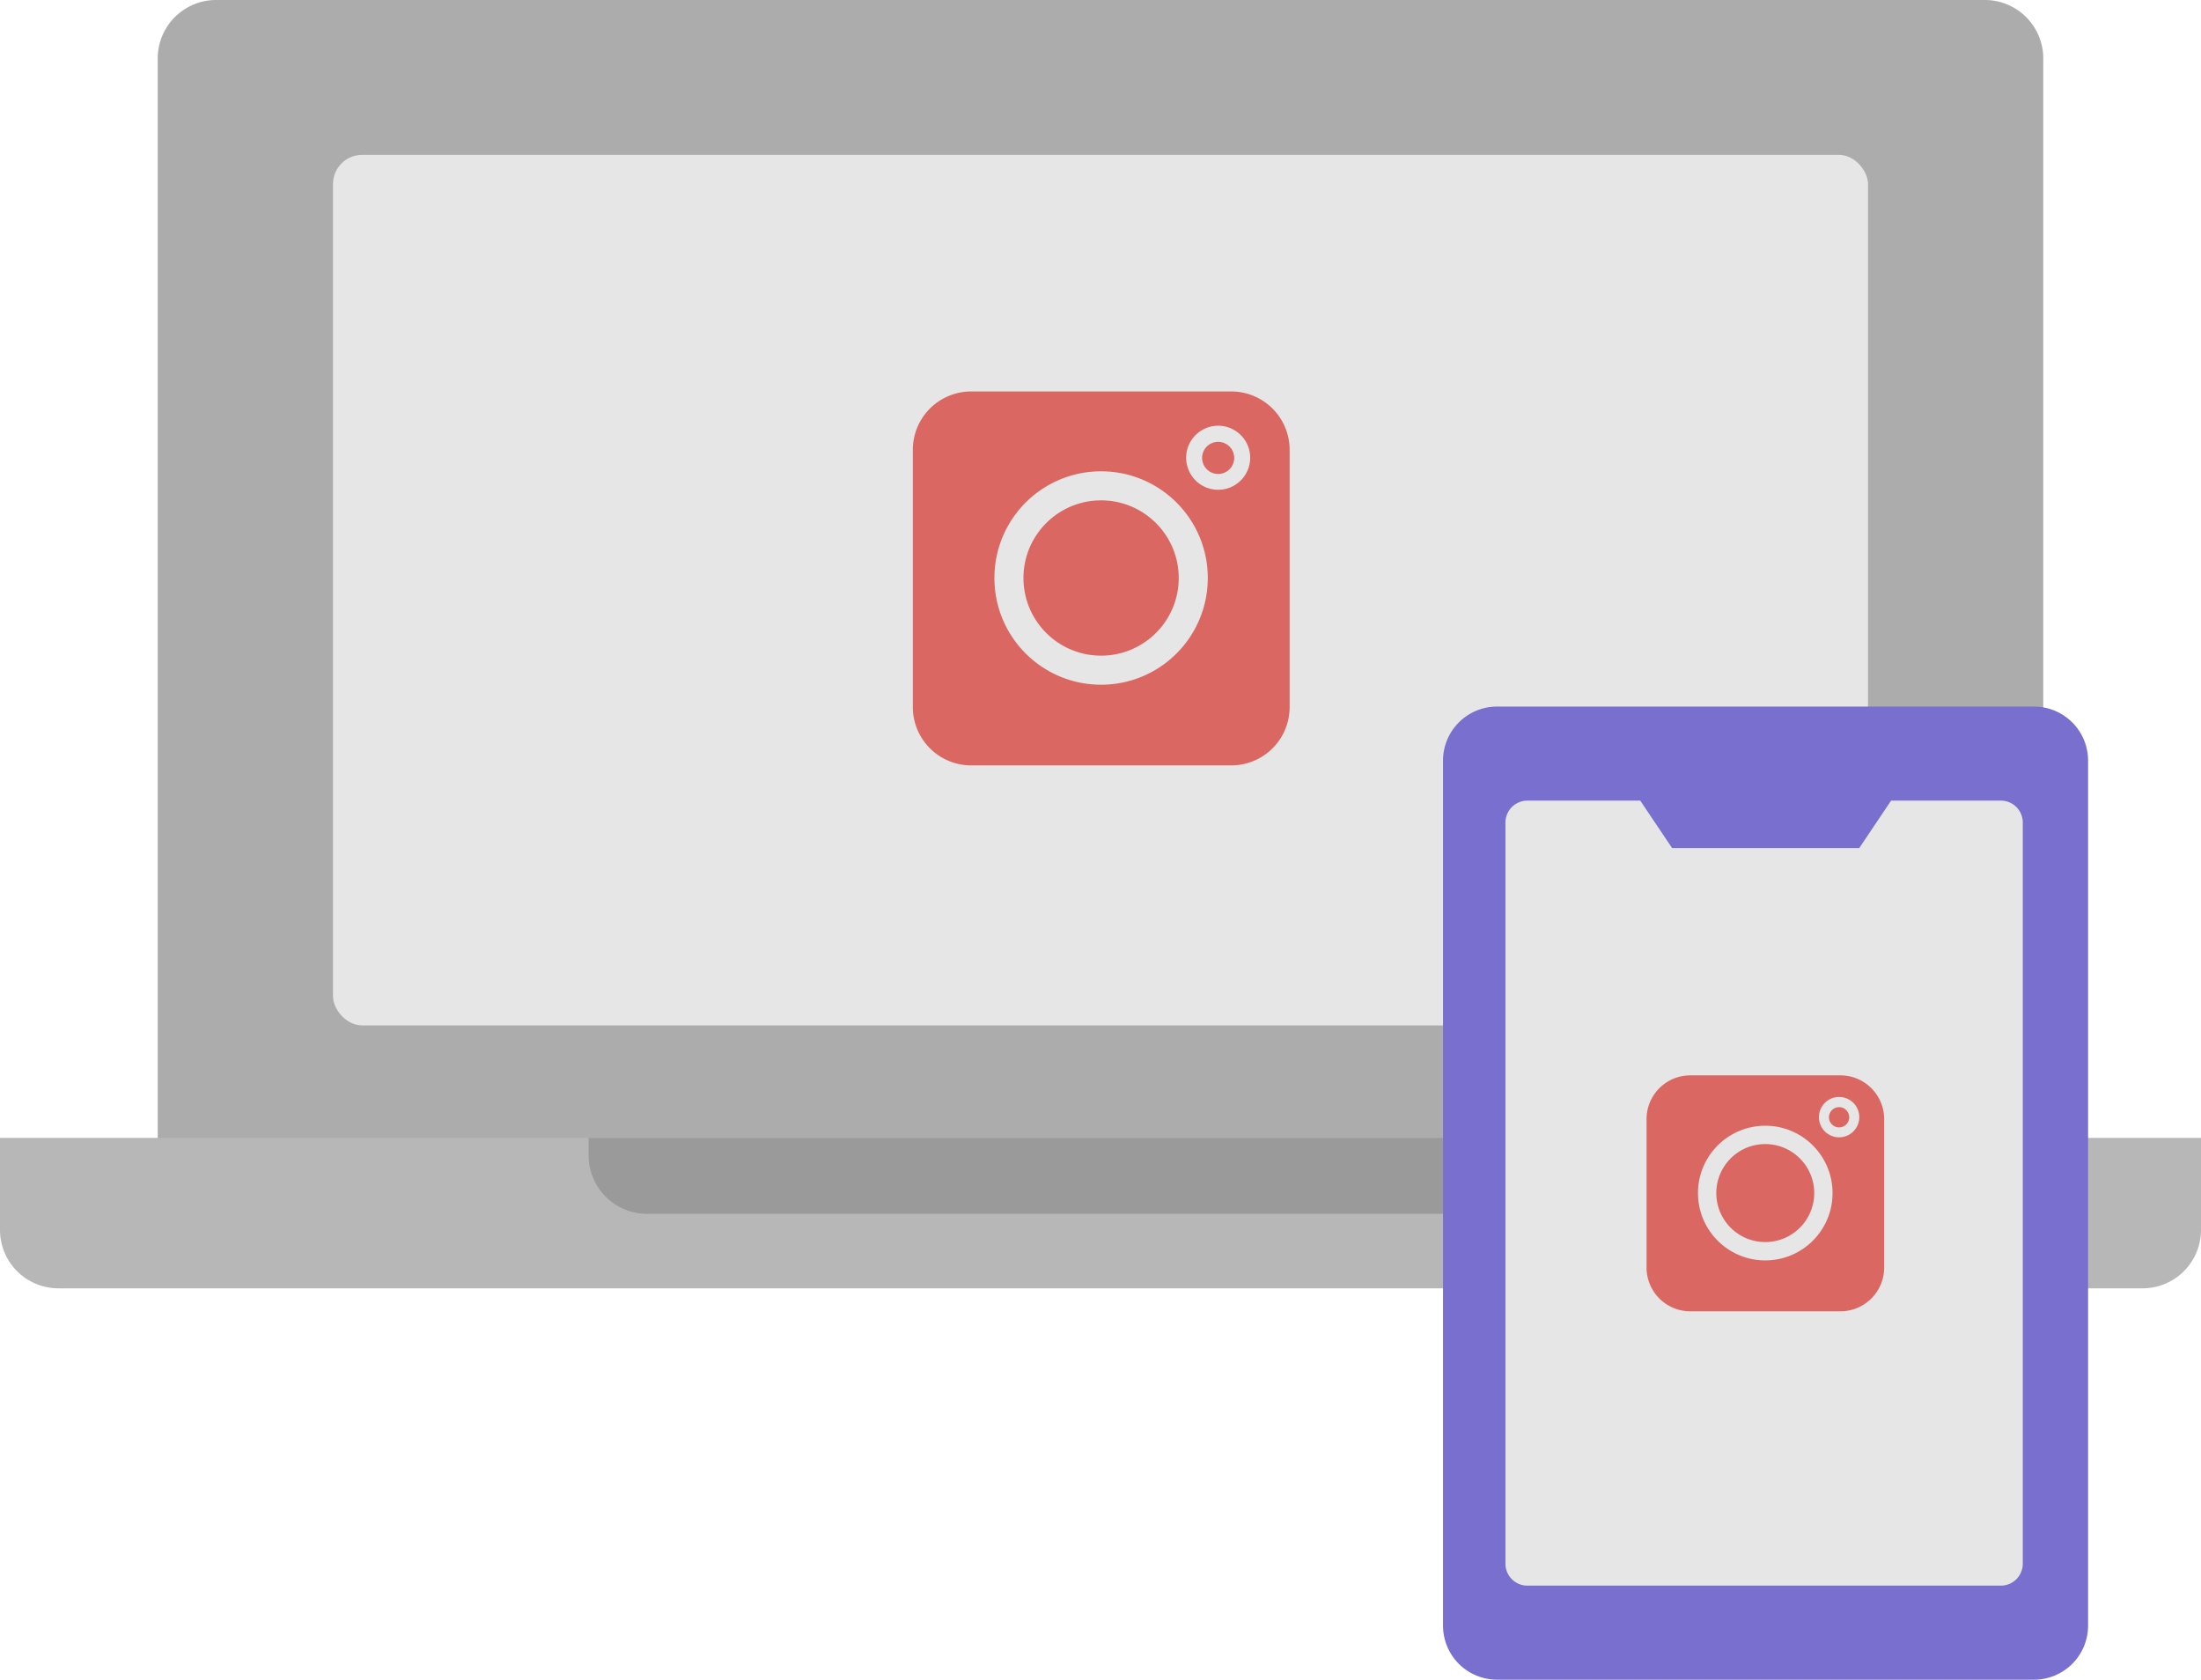 <svg xmlns="http://www.w3.org/2000/svg" xmlns:xlink="http://www.w3.org/1999/xlink" width="1507" height="1149.93" viewBox="0 0 1507 1149.93">
  <defs>
    <clipPath id="clip-Artboard_108">
      <rect width="1507" height="1149.93"/>
    </clipPath>
  </defs>
  <g id="Artboard_108" data-name="Artboard – 108" clip-path="url(#clip-Artboard_108)">
    <g id="Group_785" data-name="Group 785" transform="translate(-64 -292)">
      <path id="Rectangle_381" data-name="Rectangle 381" d="M40,0H1251a40,40,0,0,1,40,40V807a0,0,0,0,1,0,0H0a0,0,0,0,1,0,0V40A40,40,0,0,1,40,0Z" transform="translate(172 292)" fill="#acacac"/>
      <rect id="Rectangle_382" data-name="Rectangle 382" width="1051" height="596" rx="20" transform="translate(292 398)" fill="#e6e6e6"/>
      <path id="Rectangle_383" data-name="Rectangle 383" d="M0,0H1507a0,0,0,0,1,0,0V63a40,40,0,0,1-40,40H40A40,40,0,0,1,0,63V0A0,0,0,0,1,0,0Z" transform="translate(64 1071)" fill="#b7b7b7"/>
      <path id="Rectangle_384" data-name="Rectangle 384" d="M0,0H701a0,0,0,0,1,0,0V12a40,40,0,0,1-40,40H40A40,40,0,0,1,0,12V0A0,0,0,0,1,0,0Z" transform="translate(467 1071)" fill="#9a9a9a"/>
      <path id="Subtraction_43" data-name="Subtraction 43" d="M218,256H40A39.966,39.966,0,0,1,0,216V40A39.966,39.966,0,0,1,40,0H218a39.966,39.966,0,0,1,40,40V216a39.966,39.966,0,0,1-40,40ZM128.9,54.665a73.594,73.594,0,0,0-14.721,1.484,72.629,72.629,0,0,0-26.12,10.992A73.249,73.249,0,0,0,61.6,99.279a72.662,72.662,0,0,0-4.256,13.712,73.76,73.76,0,0,0,0,29.443,72.649,72.649,0,0,0,10.991,26.12,73.257,73.257,0,0,0,32.139,26.465,72.638,72.638,0,0,0,13.712,4.256,73.755,73.755,0,0,0,29.443,0,72.631,72.631,0,0,0,26.12-10.991,73.256,73.256,0,0,0,26.465-32.139,72.635,72.635,0,0,0,4.256-13.712,73.759,73.759,0,0,0,0-29.443,72.644,72.644,0,0,0-10.991-26.121,73.282,73.282,0,0,0-32.138-26.465,72.719,72.719,0,0,0-13.712-4.256A73.594,73.594,0,0,0,128.9,54.665Zm80.139-31.2a21.916,21.916,0,1,0,8.558,1.728A21.846,21.846,0,0,0,209.043,23.46ZM128.9,180.866a53.557,53.557,0,0,1-10.712-1.08,52.859,52.859,0,0,1-19.006-8A53.3,53.3,0,0,1,79.929,148.4a52.881,52.881,0,0,1-3.1-9.977,53.666,53.666,0,0,1,0-21.425,52.86,52.86,0,0,1,8-19.006,53.32,53.32,0,0,1,23.386-19.258,52.917,52.917,0,0,1,9.977-3.1,53.666,53.666,0,0,1,21.425,0,52.845,52.845,0,0,1,19.005,8,53.3,53.3,0,0,1,19.257,23.386,52.854,52.854,0,0,1,3.1,9.977,53.666,53.666,0,0,1,0,21.425,52.882,52.882,0,0,1-8,19.006,53.3,53.3,0,0,1-23.386,19.257,52.861,52.861,0,0,1-9.976,3.1A53.562,53.562,0,0,1,128.9,180.866ZM209.043,56.473a10.99,10.99,0,1,1,4.293-.867A10.959,10.959,0,0,1,209.043,56.473Z" transform="translate(689 560)" fill="#db6762"/>
      <g id="Group_387" data-name="Group 387" transform="translate(1052.02 775.726)">
        <g id="Group_384" data-name="Group 384" transform="translate(0 0)">
          <path id="Path_865" data-name="Path 865" d="M37.011,0H404.657a37.011,37.011,0,0,1,37.011,37.011V629.192A37.011,37.011,0,0,1,404.657,666.2H37.011A37.011,37.011,0,0,1,0,629.192V37.011A37.011,37.011,0,0,1,37.011,0Z" fill="#796fce"/>
          <path id="Subtraction_31" data-name="Subtraction 31" d="M339.209,537.42H15a15,15,0,0,1-15-15V15A15,15,0,0,1,15,0H92.31l21.768,32.44.078-.117,0,.117h128.2v-.12L264.047,0h75.162a15,15,0,0,1,15,15V522.419a15,15,0,0,1-15,15Z" transform="translate(42.743 64.391)" fill="#e6e6e6"/>
        </g>
      </g>
      <path id="Subtraction_46" data-name="Subtraction 46" d="M132.7,161.546H30a29.975,29.975,0,0,1-30-30V30A29.975,29.975,0,0,1,30,0H132.7a29.976,29.976,0,0,1,30,30V131.547a29.975,29.975,0,0,1-30,30ZM81.292,34.5a46.34,46.34,0,0,0-9.284.937,45.8,45.8,0,0,0-16.473,6.935,46.231,46.231,0,0,0-16.69,20.282A45.88,45.88,0,0,0,36.162,71.3a46.569,46.569,0,0,0,0,18.58,45.852,45.852,0,0,0,6.931,16.483,46.211,46.211,0,0,0,20.268,16.7,45.832,45.832,0,0,0,8.647,2.686,46.462,46.462,0,0,0,18.567,0,45.781,45.781,0,0,0,16.473-6.936,46.224,46.224,0,0,0,16.69-20.281,45.88,45.88,0,0,0,2.684-8.653,46.568,46.568,0,0,0,0-18.58,45.852,45.852,0,0,0-6.931-16.483,46.192,46.192,0,0,0-20.268-16.7,45.832,45.832,0,0,0-8.647-2.686A46.34,46.34,0,0,0,81.292,34.5ZM131.829,14.8a13.81,13.81,0,1,0,5.4,1.09A13.78,13.78,0,0,0,131.829,14.8ZM81.292,114.133a33.713,33.713,0,0,1-6.755-.681A33.308,33.308,0,0,1,62.551,108.4,33.645,33.645,0,0,1,50.406,93.648a33.369,33.369,0,0,1-1.953-6.3,33.877,33.877,0,0,1,0-13.52A33.355,33.355,0,0,1,53.5,61.838,33.62,33.62,0,0,1,68.244,49.685a33.323,33.323,0,0,1,6.292-1.954,33.832,33.832,0,0,1,13.511,0,33.322,33.322,0,0,1,11.986,5.046,33.7,33.7,0,0,1,9.053,9.06,33.54,33.54,0,0,1-4.092,42.471,33.879,33.879,0,0,1-4.961,4.1,33.376,33.376,0,0,1-18.742,5.728Zm50.538-78.5a6.932,6.932,0,1,1,2.707-.547A6.889,6.889,0,0,1,131.829,35.636Z" transform="translate(1191.365 1028.191)" fill="#db6762"/>
    </g>
  </g>
</svg>
